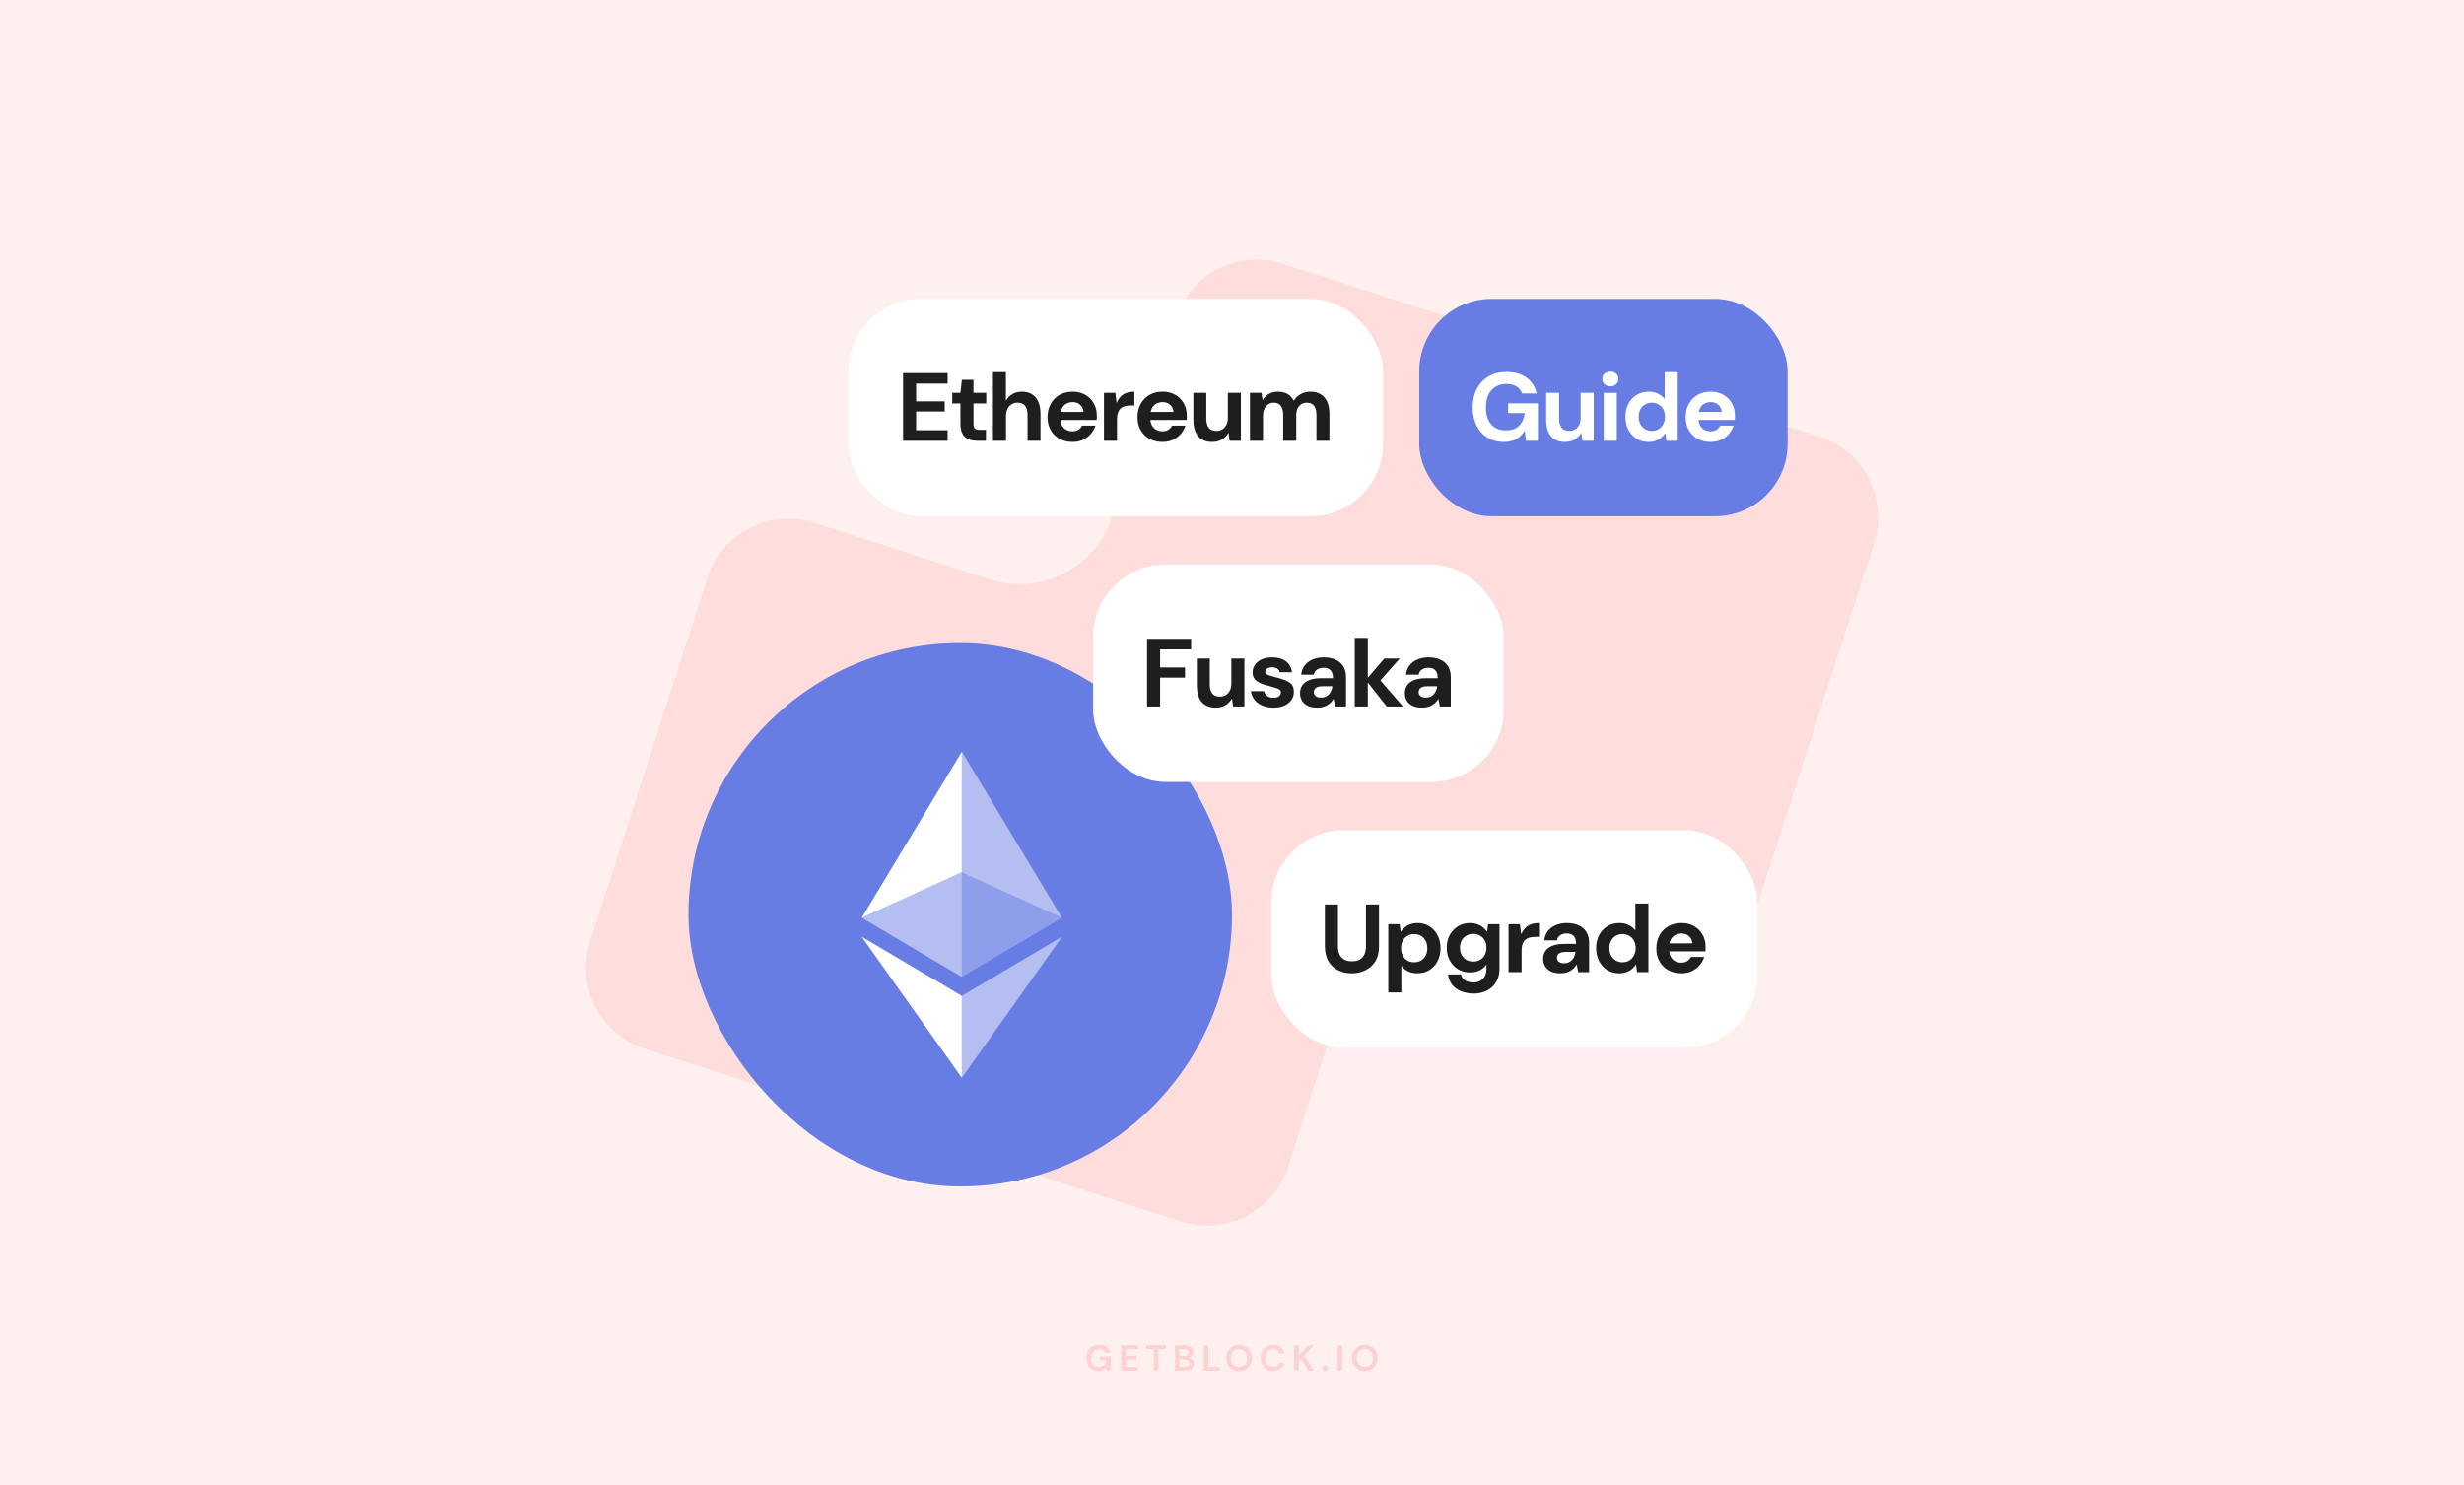 <svg width="816" height="492" viewBox="0 0 816 492" fill="none" xmlns="http://www.w3.org/2000/svg">
<rect width="816" height="492" fill="#FFF0F0"/>
<path fill-rule="evenodd" clip-rule="evenodd" d="M602.554 144.638C617.294 149.386 625.392 165.176 620.64 179.905L581.656 300.753C576.904 315.482 561.104 323.574 546.364 318.826L488.072 300.048C471.255 294.631 453.23 303.868 447.806 320.683L426.552 386.568C421.801 401.298 406 409.389 391.26 404.641L213.446 347.362C198.706 342.614 190.608 326.824 195.36 312.095L234.344 191.247C239.096 176.518 254.896 168.426 269.636 173.174L327.928 191.952C344.745 197.369 362.77 188.132 368.194 171.317L389.448 105.432C394.199 90.702 410 82.611 424.74 87.359L602.554 144.638Z" fill="#FFDDDD"/>
<path opacity="0.16" d="M363.747 454.144C362.955 454.144 362.263 453.964 361.671 453.604C361.079 453.244 360.619 452.744 360.291 452.104C359.963 451.456 359.799 450.704 359.799 449.848C359.799 448.984 359.967 448.224 360.303 447.568C360.647 446.904 361.131 446.388 361.755 446.02C362.387 445.644 363.135 445.456 363.999 445.456C364.983 445.456 365.799 445.692 366.447 446.164C367.095 446.636 367.515 447.288 367.707 448.12H365.991C365.863 447.728 365.631 447.424 365.295 447.208C364.959 446.984 364.527 446.872 363.999 446.872C363.159 446.872 362.511 447.14 362.055 447.676C361.599 448.204 361.371 448.932 361.371 449.86C361.371 450.788 361.595 451.508 362.043 452.02C362.499 452.524 363.115 452.776 363.891 452.776C364.651 452.776 365.223 452.572 365.607 452.164C365.999 451.748 366.235 451.204 366.315 450.532H364.191V449.38H367.863V454H366.447L366.327 452.896C366.055 453.296 365.715 453.604 365.307 453.82C364.899 454.036 364.379 454.144 363.747 454.144ZM371.277 454V445.6H376.761V446.836H372.813V449.14H376.401V450.34H372.813V452.764H376.761V454H371.277ZM382.09 454V446.836H379.642V445.6H386.086V446.836H383.626V454H382.09ZM389.144 454V445.6H392.516C393.388 445.6 394.052 445.804 394.508 446.212C394.972 446.612 395.204 447.128 395.204 447.76C395.204 448.288 395.06 448.712 394.772 449.032C394.492 449.344 394.148 449.556 393.74 449.668C394.22 449.764 394.616 450.004 394.928 450.388C395.24 450.764 395.396 451.204 395.396 451.708C395.396 452.372 395.156 452.92 394.676 453.352C394.196 453.784 393.516 454 392.636 454H389.144ZM390.68 449.128H392.288C392.72 449.128 393.052 449.028 393.284 448.828C393.516 448.628 393.632 448.344 393.632 447.976C393.632 447.624 393.516 447.348 393.284 447.148C393.06 446.94 392.72 446.836 392.264 446.836H390.68V449.128ZM390.68 452.752H392.396C392.852 452.752 393.204 452.648 393.452 452.44C393.708 452.224 393.836 451.924 393.836 451.54C393.836 451.148 393.704 450.84 393.44 450.616C393.176 450.392 392.82 450.28 392.372 450.28H390.68V452.752ZM398.634 454V445.6H400.17V452.8H403.89V454H398.634ZM410.338 454.144C409.498 454.144 408.762 453.96 408.13 453.592C407.506 453.224 407.014 452.716 406.654 452.068C406.302 451.412 406.126 450.656 406.126 449.8C406.126 448.944 406.302 448.192 406.654 447.544C407.014 446.888 407.506 446.376 408.13 446.008C408.762 445.64 409.498 445.456 410.338 445.456C411.17 445.456 411.902 445.64 412.534 446.008C413.166 446.376 413.658 446.888 414.01 447.544C414.362 448.192 414.538 448.944 414.538 449.8C414.538 450.656 414.362 451.412 414.01 452.068C413.658 452.716 413.166 453.224 412.534 453.592C411.902 453.96 411.17 454.144 410.338 454.144ZM410.338 452.764C411.138 452.764 411.774 452.5 412.246 451.972C412.726 451.444 412.966 450.72 412.966 449.8C412.966 448.88 412.726 448.156 412.246 447.628C411.774 447.1 411.138 446.836 410.338 446.836C409.538 446.836 408.898 447.1 408.418 447.628C407.938 448.156 407.698 448.88 407.698 449.8C407.698 450.72 407.938 451.444 408.418 451.972C408.898 452.5 409.538 452.764 410.338 452.764ZM421.618 454.144C420.77 454.144 420.042 453.964 419.434 453.604C418.826 453.236 418.358 452.728 418.03 452.08C417.702 451.424 417.538 450.668 417.538 449.812C417.538 448.956 417.702 448.2 418.03 447.544C418.358 446.888 418.826 446.376 419.434 446.008C420.042 445.64 420.77 445.456 421.618 445.456C422.626 445.456 423.45 445.708 424.09 446.212C424.738 446.708 425.142 447.408 425.302 448.312H423.61C423.506 447.856 423.282 447.5 422.938 447.244C422.602 446.98 422.154 446.848 421.594 446.848C420.818 446.848 420.21 447.112 419.77 447.64C419.33 448.168 419.11 448.892 419.11 449.812C419.11 450.732 419.33 451.456 419.77 451.984C420.21 452.504 420.818 452.764 421.594 452.764C422.154 452.764 422.602 452.644 422.938 452.404C423.282 452.156 423.506 451.816 423.61 451.384H425.302C425.142 452.248 424.738 452.924 424.09 453.412C423.45 453.9 422.626 454.144 421.618 454.144ZM428.582 454V445.6H430.118V448.996L433.226 445.6H435.122L432.026 448.936L435.206 454H433.322L430.922 450.112L430.118 450.988V454H428.582ZM438.802 454.084C438.522 454.084 438.29 453.996 438.106 453.82C437.93 453.644 437.842 453.432 437.842 453.184C437.842 452.928 437.93 452.712 438.106 452.536C438.29 452.36 438.522 452.272 438.802 452.272C439.082 452.272 439.31 452.36 439.486 452.536C439.67 452.712 439.762 452.928 439.762 453.184C439.762 453.432 439.67 453.644 439.486 453.82C439.31 453.996 439.082 454.084 438.802 454.084ZM442.98 454V445.6H444.516V454H442.98ZM452 454.144C451.16 454.144 450.424 453.96 449.792 453.592C449.168 453.224 448.676 452.716 448.316 452.068C447.964 451.412 447.788 450.656 447.788 449.8C447.788 448.944 447.964 448.192 448.316 447.544C448.676 446.888 449.168 446.376 449.792 446.008C450.424 445.64 451.16 445.456 452 445.456C452.832 445.456 453.564 445.64 454.196 446.008C454.828 446.376 455.32 446.888 455.672 447.544C456.024 448.192 456.2 448.944 456.2 449.8C456.2 450.656 456.024 451.412 455.672 452.068C455.32 452.716 454.828 453.224 454.196 453.592C453.564 453.96 452.832 454.144 452 454.144ZM452 452.764C452.8 452.764 453.436 452.5 453.908 451.972C454.388 451.444 454.628 450.72 454.628 449.8C454.628 448.88 454.388 448.156 453.908 447.628C453.436 447.1 452.8 446.836 452 446.836C451.2 446.836 450.56 447.1 450.08 447.628C449.6 448.156 449.36 448.88 449.36 449.8C449.36 450.72 449.6 451.444 450.08 451.972C450.56 452.5 451.2 452.764 452 452.764Z" fill="#F43137"/>
<rect x="228" y="213" width="180" height="180" rx="90" fill="#687DE3"/>
<path opacity="0.5" d="M318.531 288.962L351.68 304.002L318.531 249V288.962Z" fill="white"/>
<path d="M318.524 288.936V249L285.375 304.002L318.524 288.936Z" fill="white"/>
<path opacity="0.5" d="M318.531 357L351.7 310.288L318.532 329.872L318.531 357Z" fill="white"/>
<path d="M285.375 310.288L318.524 357V329.872L285.375 310.288Z" fill="white"/>
<path opacity="0.25" d="M318.531 288.935V323.596L351.679 304.002L318.531 288.935Z" fill="white"/>
<path opacity="0.5" d="M318.523 288.935L285.375 304.002L318.523 323.596V288.935Z" fill="white"/>
<rect x="281" y="99" width="177" height="72" rx="24" fill="white"/>
<path d="M299.068 146V123.6H313.82V127.088H303.388V132.944H312.86V136.304H303.388V142.512H313.82V146H299.068ZM323.696 146C322.565 146 321.573 145.829 320.72 145.488C319.888 145.125 319.237 144.539 318.768 143.728C318.299 142.896 318.064 141.765 318.064 140.336V133.648H315.344V130.128H318.064L318.544 125.808H322.384V130.128H326.608V133.648H322.384V140.4C322.384 141.147 322.544 141.669 322.864 141.968C323.184 142.245 323.728 142.384 324.496 142.384H326.512V146H323.696ZM328.834 146V123.28H333.122V132.656H333.186C333.719 131.739 334.434 131.024 335.33 130.512C336.226 130 337.282 129.744 338.498 129.744C339.778 129.744 340.866 130.032 341.762 130.608C342.679 131.163 343.372 131.984 343.842 133.072C344.332 134.16 344.578 135.504 344.578 137.104V146H340.29V137.488C340.29 136.165 340.023 135.152 339.49 134.448C338.978 133.744 338.146 133.392 336.994 133.392C336.247 133.392 335.586 133.573 335.01 133.936C334.434 134.277 333.975 134.779 333.634 135.44C333.314 136.08 333.154 136.869 333.154 137.808V146H328.834ZM355.195 146.384C353.573 146.384 352.133 146.043 350.875 145.36C349.637 144.677 348.667 143.717 347.963 142.48C347.259 141.243 346.907 139.824 346.907 138.224C346.907 136.56 347.248 135.099 347.931 133.84C348.635 132.56 349.605 131.557 350.843 130.832C352.101 130.107 353.563 129.744 355.227 129.744C356.805 129.744 358.192 130.085 359.387 130.768C360.603 131.451 361.541 132.389 362.203 133.584C362.885 134.757 363.227 136.091 363.227 137.584C363.227 137.797 363.227 138.043 363.227 138.32C363.227 138.576 363.205 138.843 363.163 139.12H349.979V136.464H358.843C358.779 135.483 358.405 134.693 357.723 134.096C357.061 133.499 356.229 133.2 355.227 133.2C354.48 133.2 353.797 133.371 353.179 133.712C352.56 134.032 352.069 134.523 351.707 135.184C351.344 135.845 351.163 136.688 351.163 137.712V138.64C351.163 139.515 351.333 140.272 351.675 140.912C352.016 141.531 352.485 142.011 353.083 142.352C353.701 142.693 354.395 142.864 355.163 142.864C355.952 142.864 356.613 142.693 357.147 142.352C357.68 141.989 358.085 141.531 358.363 140.976H362.779C362.459 141.979 361.947 142.896 361.243 143.728C360.539 144.539 359.675 145.189 358.651 145.68C357.627 146.149 356.475 146.384 355.195 146.384ZM365.598 146V130.128H369.374L369.758 133.36H369.822C370.248 132.464 370.739 131.749 371.294 131.216C371.87 130.683 372.52 130.309 373.246 130.096C373.971 129.861 374.782 129.744 375.678 129.744V134.32H374.494C373.79 134.32 373.15 134.395 372.574 134.544C372.019 134.693 371.539 134.949 371.134 135.312C370.75 135.653 370.451 136.112 370.238 136.688C370.024 137.264 369.918 137.979 369.918 138.832V146H365.598ZM384.992 146.384C383.371 146.384 381.931 146.043 380.672 145.36C379.435 144.677 378.464 143.717 377.76 142.48C377.056 141.243 376.704 139.824 376.704 138.224C376.704 136.56 377.045 135.099 377.728 133.84C378.432 132.56 379.403 131.557 380.64 130.832C381.899 130.107 383.36 129.744 385.024 129.744C386.603 129.744 387.989 130.085 389.184 130.768C390.4 131.451 391.339 132.389 392 133.584C392.683 134.757 393.024 136.091 393.024 137.584C393.024 137.797 393.024 138.043 393.024 138.32C393.024 138.576 393.003 138.843 392.96 139.12H379.776V136.464H388.64C388.576 135.483 388.203 134.693 387.52 134.096C386.859 133.499 386.027 133.2 385.024 133.2C384.277 133.2 383.595 133.371 382.976 133.712C382.357 134.032 381.867 134.523 381.504 135.184C381.141 135.845 380.96 136.688 380.96 137.712V138.64C380.96 139.515 381.131 140.272 381.472 140.912C381.813 141.531 382.283 142.011 382.88 142.352C383.499 142.693 384.192 142.864 384.96 142.864C385.749 142.864 386.411 142.693 386.944 142.352C387.477 141.989 387.883 141.531 388.16 140.976H392.576C392.256 141.979 391.744 142.896 391.04 143.728C390.336 144.539 389.472 145.189 388.448 145.68C387.424 146.149 386.272 146.384 384.992 146.384ZM401.379 146.384C400.078 146.384 398.958 146.107 398.019 145.552C397.102 144.997 396.398 144.176 395.907 143.088C395.438 141.979 395.203 140.624 395.203 139.024V130.128H399.491V138.64C399.491 139.963 399.758 140.976 400.291 141.68C400.825 142.384 401.678 142.736 402.851 142.736C403.577 142.736 404.227 142.565 404.803 142.224C405.379 141.861 405.827 141.36 406.147 140.72C406.467 140.059 406.627 139.259 406.627 138.32V130.128H410.947V146H407.203L406.851 143.408H406.787C406.297 144.304 405.593 145.029 404.675 145.584C403.779 146.117 402.681 146.384 401.379 146.384ZM413.95 146V130.128H417.758L418.11 132.528H418.174C418.686 131.632 419.369 130.949 420.222 130.48C421.076 129.989 422.068 129.744 423.198 129.744C424.009 129.744 424.734 129.851 425.374 130.064C426.036 130.277 426.622 130.608 427.134 131.056C427.646 131.483 428.073 132.037 428.414 132.72H428.478C429.076 131.781 429.833 131.056 430.75 130.544C431.689 130.011 432.788 129.744 434.046 129.744C435.348 129.744 436.457 130.032 437.374 130.608C438.313 131.163 439.028 131.984 439.518 133.072C440.009 134.16 440.254 135.504 440.254 137.104V146H435.966V137.488C435.966 136.165 435.71 135.152 435.198 134.448C434.686 133.744 433.886 133.392 432.798 133.392C432.094 133.392 431.476 133.563 430.942 133.904C430.409 134.224 429.993 134.704 429.694 135.344C429.417 135.963 429.278 136.731 429.278 137.648V146H424.958V137.488C424.958 136.165 424.702 135.152 424.19 134.448C423.678 133.744 422.878 133.392 421.79 133.392C421.129 133.392 420.532 133.573 419.998 133.936C419.465 134.277 419.038 134.779 418.718 135.44C418.42 136.08 418.27 136.869 418.27 137.808V146H413.95Z" fill="#1E1E1F"/>
<rect x="421" y="275" width="161" height="72" rx="24" fill="white"/>
<path d="M447.66 322.384C445.996 322.384 444.492 322.053 443.148 321.392C441.804 320.731 440.737 319.739 439.948 318.416C439.159 317.093 438.764 315.408 438.764 313.36V299.6H443.084V313.392C443.084 314.501 443.265 315.44 443.628 316.208C444.012 316.955 444.545 317.509 445.228 317.872C445.932 318.235 446.764 318.416 447.724 318.416C448.705 318.416 449.537 318.235 450.22 317.872C450.924 317.509 451.457 316.955 451.82 316.208C452.183 315.44 452.364 314.501 452.364 313.392V299.6H456.684V313.36C456.684 315.408 456.279 317.093 455.468 318.416C454.657 319.739 453.559 320.731 452.172 321.392C450.807 322.053 449.303 322.384 447.66 322.384ZM459.759 328.72V306.128H463.503L463.855 308.624H463.919C464.282 308.069 464.719 307.579 465.231 307.152C465.765 306.704 466.383 306.363 467.087 306.128C467.791 305.872 468.581 305.744 469.455 305.744C470.949 305.744 472.261 306.107 473.391 306.832C474.543 307.557 475.439 308.549 476.079 309.808C476.741 311.045 477.071 312.475 477.071 314.096C477.071 315.675 476.741 317.093 476.079 318.352C475.439 319.611 474.543 320.603 473.391 321.328C472.239 322.032 470.895 322.384 469.359 322.384C468.165 322.384 467.119 322.16 466.223 321.712C465.327 321.243 464.613 320.645 464.079 319.92V328.72H459.759ZM468.335 318.736C469.189 318.736 469.946 318.544 470.607 318.16C471.269 317.755 471.781 317.2 472.143 316.496C472.506 315.792 472.687 314.992 472.687 314.096C472.687 313.179 472.506 312.368 472.143 311.664C471.781 310.96 471.269 310.405 470.607 310C469.946 309.595 469.189 309.392 468.335 309.392C467.482 309.392 466.725 309.595 466.063 310C465.402 310.405 464.89 310.96 464.527 311.664C464.165 312.347 463.983 313.147 463.983 314.064C463.983 314.981 464.165 315.792 464.527 316.496C464.89 317.2 465.402 317.755 466.063 318.16C466.725 318.544 467.482 318.736 468.335 318.736ZM488.073 329.104C487.049 329.104 486.057 328.976 485.097 328.72C484.137 328.485 483.263 328.112 482.473 327.6C481.684 327.088 481.033 326.427 480.521 325.616C480.009 324.827 479.679 323.877 479.529 322.768H483.817C483.967 323.344 484.223 323.824 484.585 324.208C484.969 324.613 485.449 324.912 486.025 325.104C486.623 325.317 487.273 325.424 487.977 325.424C488.767 325.424 489.481 325.264 490.121 324.944C490.761 324.624 491.273 324.133 491.657 323.472C492.063 322.811 492.265 321.968 492.265 320.944V319.504C491.945 319.973 491.529 320.411 491.017 320.816C490.527 321.2 489.94 321.509 489.257 321.744C488.575 321.979 487.785 322.096 486.889 322.096C485.353 322.096 483.999 321.744 482.825 321.04C481.673 320.315 480.767 319.333 480.105 318.096C479.444 316.859 479.113 315.461 479.113 313.904C479.113 312.325 479.444 310.928 480.105 309.712C480.767 308.496 481.673 307.536 482.825 306.832C483.977 306.107 485.311 305.744 486.825 305.744C487.657 305.744 488.425 305.861 489.129 306.096C489.833 306.331 490.463 306.661 491.017 307.088C491.572 307.515 492.041 308.016 492.425 308.592H492.489L492.809 306.128H496.585V320.848C496.585 322.213 496.361 323.408 495.913 324.432C495.465 325.456 494.847 326.309 494.057 326.992C493.289 327.696 492.383 328.219 491.337 328.56C490.313 328.923 489.225 329.104 488.073 329.104ZM487.881 318.512C488.756 318.512 489.524 318.32 490.185 317.936C490.847 317.531 491.359 316.987 491.721 316.304C492.084 315.6 492.265 314.8 492.265 313.904C492.265 313.029 492.084 312.251 491.721 311.568C491.359 310.864 490.847 310.32 490.185 309.936C489.524 309.531 488.756 309.328 487.881 309.328C487.028 309.328 486.26 309.531 485.577 309.936C484.916 310.32 484.404 310.853 484.041 311.536C483.679 312.219 483.497 313.008 483.497 313.904C483.497 314.8 483.679 315.6 484.041 316.304C484.404 316.987 484.916 317.531 485.577 317.936C486.26 318.32 487.028 318.512 487.881 318.512ZM499.586 322V306.128H503.362L503.746 309.36H503.81C504.237 308.464 504.727 307.749 505.282 307.216C505.858 306.683 506.509 306.309 507.234 306.096C507.959 305.861 508.77 305.744 509.666 305.744V310.32H508.482C507.778 310.32 507.138 310.395 506.562 310.544C506.007 310.693 505.527 310.949 505.122 311.312C504.738 311.653 504.439 312.112 504.226 312.688C504.013 313.264 503.906 313.979 503.906 314.832V322H499.586ZM516.766 322.384C515.465 322.384 514.387 322.171 513.534 321.744C512.681 321.317 512.051 320.741 511.646 320.016C511.241 319.291 511.038 318.491 511.038 317.616C511.038 316.635 511.283 315.771 511.774 315.024C512.286 314.277 513.054 313.701 514.078 313.296C515.102 312.869 516.393 312.656 517.95 312.656H521.95C521.95 311.867 521.833 311.227 521.598 310.736C521.385 310.224 521.043 309.84 520.574 309.584C520.126 309.328 519.55 309.2 518.846 309.2C518.014 309.2 517.299 309.392 516.702 309.776C516.126 310.139 515.763 310.704 515.614 311.472H511.422C511.55 310.299 511.934 309.285 512.574 308.432C513.235 307.579 514.11 306.917 515.198 306.448C516.286 305.979 517.502 305.744 518.846 305.744C520.382 305.744 521.705 306 522.814 306.512C523.923 307.003 524.777 307.739 525.374 308.72C525.971 309.68 526.27 310.853 526.27 312.24V322H522.654L522.174 319.536H522.11C521.833 319.984 521.513 320.389 521.15 320.752C520.787 321.093 520.382 321.392 519.934 321.648C519.507 321.883 519.027 322.064 518.494 322.192C517.961 322.32 517.385 322.384 516.766 322.384ZM517.982 319.056C518.558 319.056 519.07 318.96 519.518 318.768C519.966 318.555 520.339 318.277 520.638 317.936C520.958 317.595 521.203 317.2 521.374 316.752C521.566 316.283 521.694 315.803 521.758 315.312H518.43C517.769 315.312 517.225 315.397 516.798 315.568C516.393 315.717 516.094 315.941 515.902 316.24C515.71 316.517 515.614 316.848 515.614 317.232C515.614 317.616 515.71 317.947 515.902 318.224C516.094 318.501 516.371 318.715 516.734 318.864C517.097 318.992 517.513 319.056 517.982 319.056ZM536.207 322.384C534.714 322.384 533.391 322.021 532.239 321.296C531.108 320.571 530.212 319.579 529.551 318.32C528.911 317.061 528.591 315.632 528.591 314.032C528.591 312.453 528.911 311.035 529.551 309.776C530.212 308.517 531.119 307.536 532.271 306.832C533.444 306.107 534.788 305.744 536.303 305.744C537.498 305.744 538.543 305.979 539.439 306.448C540.335 306.896 541.05 307.483 541.583 308.208V299.28H545.903V322H542.159L541.807 319.504H541.743C541.38 320.059 540.932 320.56 540.399 321.008C539.887 321.435 539.279 321.765 538.575 322C537.892 322.256 537.103 322.384 536.207 322.384ZM537.327 318.736C538.18 318.736 538.938 318.533 539.599 318.128C540.26 317.723 540.772 317.168 541.135 316.464C541.498 315.76 541.679 314.949 541.679 314.032C541.679 313.136 541.498 312.336 541.135 311.632C540.772 310.928 540.26 310.384 539.599 310C538.938 309.595 538.17 309.392 537.295 309.392C536.463 309.392 535.716 309.595 535.055 310C534.394 310.384 533.882 310.928 533.519 311.632C533.156 312.336 532.975 313.136 532.975 314.032C532.975 314.949 533.156 315.76 533.519 316.464C533.882 317.168 534.394 317.723 535.055 318.128C535.716 318.533 536.474 318.736 537.327 318.736ZM556.809 322.384C555.188 322.384 553.748 322.043 552.489 321.36C551.252 320.677 550.281 319.717 549.577 318.48C548.873 317.243 548.521 315.824 548.521 314.224C548.521 312.56 548.862 311.099 549.545 309.84C550.249 308.56 551.22 307.557 552.457 306.832C553.716 306.107 555.177 305.744 556.841 305.744C558.42 305.744 559.806 306.085 561.001 306.768C562.217 307.451 563.156 308.389 563.817 309.584C564.5 310.757 564.841 312.091 564.841 313.584C564.841 313.797 564.841 314.043 564.841 314.32C564.841 314.576 564.82 314.843 564.777 315.12H551.593V312.464H560.457C560.393 311.483 560.02 310.693 559.337 310.096C558.676 309.499 557.844 309.2 556.841 309.2C556.094 309.2 555.412 309.371 554.793 309.712C554.174 310.032 553.684 310.523 553.321 311.184C552.958 311.845 552.777 312.688 552.777 313.712V314.64C552.777 315.515 552.948 316.272 553.289 316.912C553.63 317.531 554.1 318.011 554.697 318.352C555.316 318.693 556.009 318.864 556.777 318.864C557.566 318.864 558.228 318.693 558.761 318.352C559.294 317.989 559.7 317.531 559.977 316.976H564.393C564.073 317.979 563.561 318.896 562.857 319.728C562.153 320.539 561.289 321.189 560.265 321.68C559.241 322.149 558.089 322.384 556.809 322.384Z" fill="#1E1E1F"/>
<rect x="362" y="187" width="136" height="72" rx="24" fill="white"/>
<path d="M379.873 234V211.6H394.465V215.088H384.193V221.072H392.449V224.464H384.193V234H379.873ZM402.534 234.384C401.233 234.384 400.113 234.107 399.174 233.552C398.257 232.997 397.553 232.176 397.062 231.088C396.593 229.979 396.358 228.624 396.358 227.024V218.128H400.646V226.64C400.646 227.963 400.913 228.976 401.446 229.68C401.98 230.384 402.833 230.736 404.006 230.736C404.732 230.736 405.382 230.565 405.958 230.224C406.534 229.861 406.982 229.36 407.302 228.72C407.622 228.059 407.782 227.259 407.782 226.32V218.128H412.102V234H408.358L408.006 231.408H407.942C407.452 232.304 406.748 233.029 405.83 233.584C404.934 234.117 403.836 234.384 402.534 234.384ZM421.761 234.384C420.353 234.384 419.105 234.149 418.017 233.68C416.929 233.211 416.065 232.571 415.425 231.76C414.785 230.928 414.401 229.989 414.273 228.944H418.593C418.7 229.328 418.881 229.691 419.137 230.032C419.393 230.352 419.735 230.619 420.161 230.832C420.609 231.024 421.121 231.12 421.697 231.12C422.273 231.12 422.743 231.045 423.105 230.896C423.468 230.725 423.735 230.512 423.905 230.256C424.097 229.979 424.193 229.701 424.193 229.424C424.193 228.997 424.055 228.677 423.777 228.464C423.521 228.229 423.137 228.037 422.625 227.888C422.135 227.717 421.548 227.547 420.865 227.376C420.183 227.205 419.479 227.013 418.753 226.8C418.049 226.587 417.399 226.32 416.801 226C416.204 225.659 415.724 225.232 415.361 224.72C414.999 224.187 414.817 223.525 414.817 222.736C414.817 221.819 415.073 220.987 415.585 220.24C416.097 219.472 416.833 218.864 417.793 218.416C418.775 217.968 419.948 217.744 421.313 217.744C423.212 217.744 424.727 218.181 425.857 219.056C427.009 219.931 427.681 221.136 427.873 222.672H423.809C423.703 222.16 423.425 221.765 422.977 221.488C422.551 221.189 421.985 221.04 421.281 221.04C420.556 221.04 419.991 221.179 419.585 221.456C419.201 221.733 419.009 222.075 419.009 222.48C419.009 222.779 419.137 223.035 419.393 223.248C419.671 223.461 420.055 223.643 420.545 223.792C421.036 223.941 421.623 224.112 422.305 224.304C423.457 224.581 424.492 224.891 425.409 225.232C426.348 225.552 427.095 226.011 427.649 226.608C428.204 227.184 428.481 228.027 428.481 229.136C428.503 230.139 428.236 231.035 427.681 231.824C427.148 232.613 426.369 233.243 425.345 233.712C424.343 234.16 423.148 234.384 421.761 234.384ZM436.254 234.384C434.953 234.384 433.876 234.171 433.022 233.744C432.169 233.317 431.54 232.741 431.134 232.016C430.729 231.291 430.526 230.491 430.526 229.616C430.526 228.635 430.772 227.771 431.262 227.024C431.774 226.277 432.542 225.701 433.566 225.296C434.59 224.869 435.881 224.656 437.438 224.656H441.438C441.438 223.867 441.321 223.227 441.086 222.736C440.873 222.224 440.532 221.84 440.062 221.584C439.614 221.328 439.038 221.2 438.334 221.2C437.502 221.2 436.788 221.392 436.19 221.776C435.614 222.139 435.252 222.704 435.102 223.472H430.91C431.038 222.299 431.422 221.285 432.062 220.432C432.724 219.579 433.598 218.917 434.686 218.448C435.774 217.979 436.99 217.744 438.334 217.744C439.87 217.744 441.193 218 442.302 218.512C443.412 219.003 444.265 219.739 444.862 220.72C445.46 221.68 445.758 222.853 445.758 224.24V234H442.142L441.662 231.536H441.598C441.321 231.984 441.001 232.389 440.638 232.752C440.276 233.093 439.87 233.392 439.422 233.648C438.996 233.883 438.516 234.064 437.982 234.192C437.449 234.32 436.873 234.384 436.254 234.384ZM437.47 231.056C438.046 231.056 438.558 230.96 439.006 230.768C439.454 230.555 439.828 230.277 440.126 229.936C440.446 229.595 440.692 229.2 440.862 228.752C441.054 228.283 441.182 227.803 441.246 227.312H437.918C437.257 227.312 436.713 227.397 436.286 227.568C435.881 227.717 435.582 227.941 435.39 228.24C435.198 228.517 435.102 228.848 435.102 229.232C435.102 229.616 435.198 229.947 435.39 230.224C435.582 230.501 435.86 230.715 436.222 230.864C436.585 230.992 437.001 231.056 437.47 231.056ZM459.247 234L452.335 225.264L458.447 218.128H463.567L455.663 227.056L455.631 223.632L464.623 234H459.247ZM448.655 234V211.28H452.975V234H448.655ZM470.958 234.384C469.657 234.384 468.579 234.171 467.726 233.744C466.873 233.317 466.243 232.741 465.838 232.016C465.433 231.291 465.23 230.491 465.23 229.616C465.23 228.635 465.475 227.771 465.966 227.024C466.478 226.277 467.246 225.701 468.27 225.296C469.294 224.869 470.585 224.656 472.142 224.656H476.142C476.142 223.867 476.025 223.227 475.79 222.736C475.577 222.224 475.235 221.84 474.766 221.584C474.318 221.328 473.742 221.2 473.038 221.2C472.206 221.2 471.491 221.392 470.894 221.776C470.318 222.139 469.955 222.704 469.806 223.472H465.614C465.742 222.299 466.126 221.285 466.766 220.432C467.427 219.579 468.302 218.917 469.39 218.448C470.478 217.979 471.694 217.744 473.038 217.744C474.574 217.744 475.897 218 477.006 218.512C478.115 219.003 478.969 219.739 479.566 220.72C480.163 221.68 480.462 222.853 480.462 224.24V234H476.846L476.366 231.536H476.302C476.025 231.984 475.705 232.389 475.342 232.752C474.979 233.093 474.574 233.392 474.126 233.648C473.699 233.883 473.219 234.064 472.686 234.192C472.153 234.32 471.577 234.384 470.958 234.384ZM472.174 231.056C472.75 231.056 473.262 230.96 473.71 230.768C474.158 230.555 474.531 230.277 474.83 229.936C475.15 229.595 475.395 229.2 475.566 228.752C475.758 228.283 475.886 227.803 475.95 227.312H472.622C471.961 227.312 471.417 227.397 470.99 227.568C470.585 227.717 470.286 227.941 470.094 228.24C469.902 228.517 469.806 228.848 469.806 229.232C469.806 229.616 469.902 229.947 470.094 230.224C470.286 230.501 470.563 230.715 470.926 230.864C471.289 230.992 471.705 231.056 472.174 231.056Z" fill="#1E1E1F"/>
<rect x="470" y="99" width="122" height="72" rx="24" fill="#687DE3"/>
<path d="M497.973 146.384C495.947 146.384 494.155 145.915 492.597 144.976C491.061 144.016 489.856 142.683 488.981 140.976C488.128 139.248 487.701 137.243 487.701 134.96C487.701 132.656 488.149 130.629 489.045 128.88C489.963 127.109 491.253 125.723 492.917 124.72C494.603 123.717 496.619 123.216 498.965 123.216C501.589 123.216 503.776 123.845 505.525 125.104C507.275 126.363 508.395 128.112 508.885 130.352H504.085C503.744 129.371 503.136 128.603 502.261 128.048C501.408 127.472 500.299 127.184 498.933 127.184C497.483 127.184 496.245 127.504 495.221 128.144C494.197 128.784 493.419 129.68 492.885 130.832C492.352 131.984 492.085 133.36 492.085 134.96C492.085 136.581 492.352 137.957 492.885 139.088C493.419 140.219 494.176 141.083 495.157 141.68C496.16 142.256 497.333 142.544 498.677 142.544C500.64 142.544 502.123 142.021 503.125 140.976C504.149 139.909 504.757 138.533 504.949 136.848H499.445V133.616H509.301V146H505.333L504.981 142.672H504.917C504.448 143.461 503.872 144.144 503.189 144.72C502.528 145.275 501.76 145.691 500.885 145.968C500.032 146.245 499.061 146.384 497.973 146.384ZM518.218 146.384C516.917 146.384 515.797 146.107 514.858 145.552C513.941 144.997 513.237 144.176 512.746 143.088C512.277 141.979 512.042 140.624 512.042 139.024V130.128H516.33V138.64C516.33 139.963 516.597 140.976 517.13 141.68C517.663 142.384 518.517 142.736 519.69 142.736C520.415 142.736 521.066 142.565 521.642 142.224C522.218 141.861 522.666 141.36 522.986 140.72C523.306 140.059 523.466 139.259 523.466 138.32V130.128H527.786V146H524.042L523.69 143.408H523.626C523.135 144.304 522.431 145.029 521.514 145.584C520.618 146.117 519.519 146.384 518.218 146.384ZM531.109 146V130.128H535.429V146H531.109ZM533.285 127.984C532.496 127.984 531.856 127.749 531.365 127.28C530.874 126.811 530.629 126.224 530.629 125.52C530.629 124.816 530.874 124.24 531.365 123.792C531.856 123.323 532.496 123.088 533.285 123.088C534.074 123.088 534.714 123.323 535.205 123.792C535.717 124.24 535.973 124.816 535.973 125.52C535.973 126.224 535.717 126.811 535.205 127.28C534.714 127.749 534.074 127.984 533.285 127.984ZM545.917 146.384C544.424 146.384 543.101 146.021 541.949 145.296C540.819 144.571 539.923 143.579 539.261 142.32C538.621 141.061 538.301 139.632 538.301 138.032C538.301 136.453 538.621 135.035 539.261 133.776C539.923 132.517 540.829 131.536 541.981 130.832C543.155 130.107 544.499 129.744 546.013 129.744C547.208 129.744 548.253 129.979 549.149 130.448C550.045 130.896 550.76 131.483 551.293 132.208V123.28H555.613V146H551.869L551.517 143.504H551.453C551.091 144.059 550.643 144.56 550.109 145.008C549.597 145.435 548.989 145.765 548.285 146C547.603 146.256 546.813 146.384 545.917 146.384ZM547.037 142.736C547.891 142.736 548.648 142.533 549.309 142.128C549.971 141.723 550.483 141.168 550.845 140.464C551.208 139.76 551.389 138.949 551.389 138.032C551.389 137.136 551.208 136.336 550.845 135.632C550.483 134.928 549.971 134.384 549.309 134C548.648 133.595 547.88 133.392 547.005 133.392C546.173 133.392 545.427 133.595 544.765 134C544.104 134.384 543.592 134.928 543.229 135.632C542.867 136.336 542.685 137.136 542.685 138.032C542.685 138.949 542.867 139.76 543.229 140.464C543.592 141.168 544.104 141.723 544.765 142.128C545.427 142.533 546.184 142.736 547.037 142.736ZM566.519 146.384C564.898 146.384 563.458 146.043 562.199 145.36C560.962 144.677 559.991 143.717 559.287 142.48C558.583 141.243 558.231 139.824 558.231 138.224C558.231 136.56 558.573 135.099 559.255 133.84C559.959 132.56 560.93 131.557 562.167 130.832C563.426 130.107 564.887 129.744 566.551 129.744C568.13 129.744 569.517 130.085 570.711 130.768C571.927 131.451 572.866 132.389 573.527 133.584C574.21 134.757 574.551 136.091 574.551 137.584C574.551 137.797 574.551 138.043 574.551 138.32C574.551 138.576 574.53 138.843 574.487 139.12H561.303V136.464H570.167C570.103 135.483 569.73 134.693 569.047 134.096C568.386 133.499 567.554 133.2 566.551 133.2C565.805 133.2 565.122 133.371 564.503 133.712C563.885 134.032 563.394 134.523 563.031 135.184C562.669 135.845 562.487 136.688 562.487 137.712V138.64C562.487 139.515 562.658 140.272 562.999 140.912C563.341 141.531 563.81 142.011 564.407 142.352C565.026 142.693 565.719 142.864 566.487 142.864C567.277 142.864 567.938 142.693 568.471 142.352C569.005 141.989 569.41 141.531 569.687 140.976H574.103C573.783 141.979 573.271 142.896 572.567 143.728C571.863 144.539 570.999 145.189 569.975 145.68C568.951 146.149 567.799 146.384 566.519 146.384Z" fill="white"/>
</svg>
